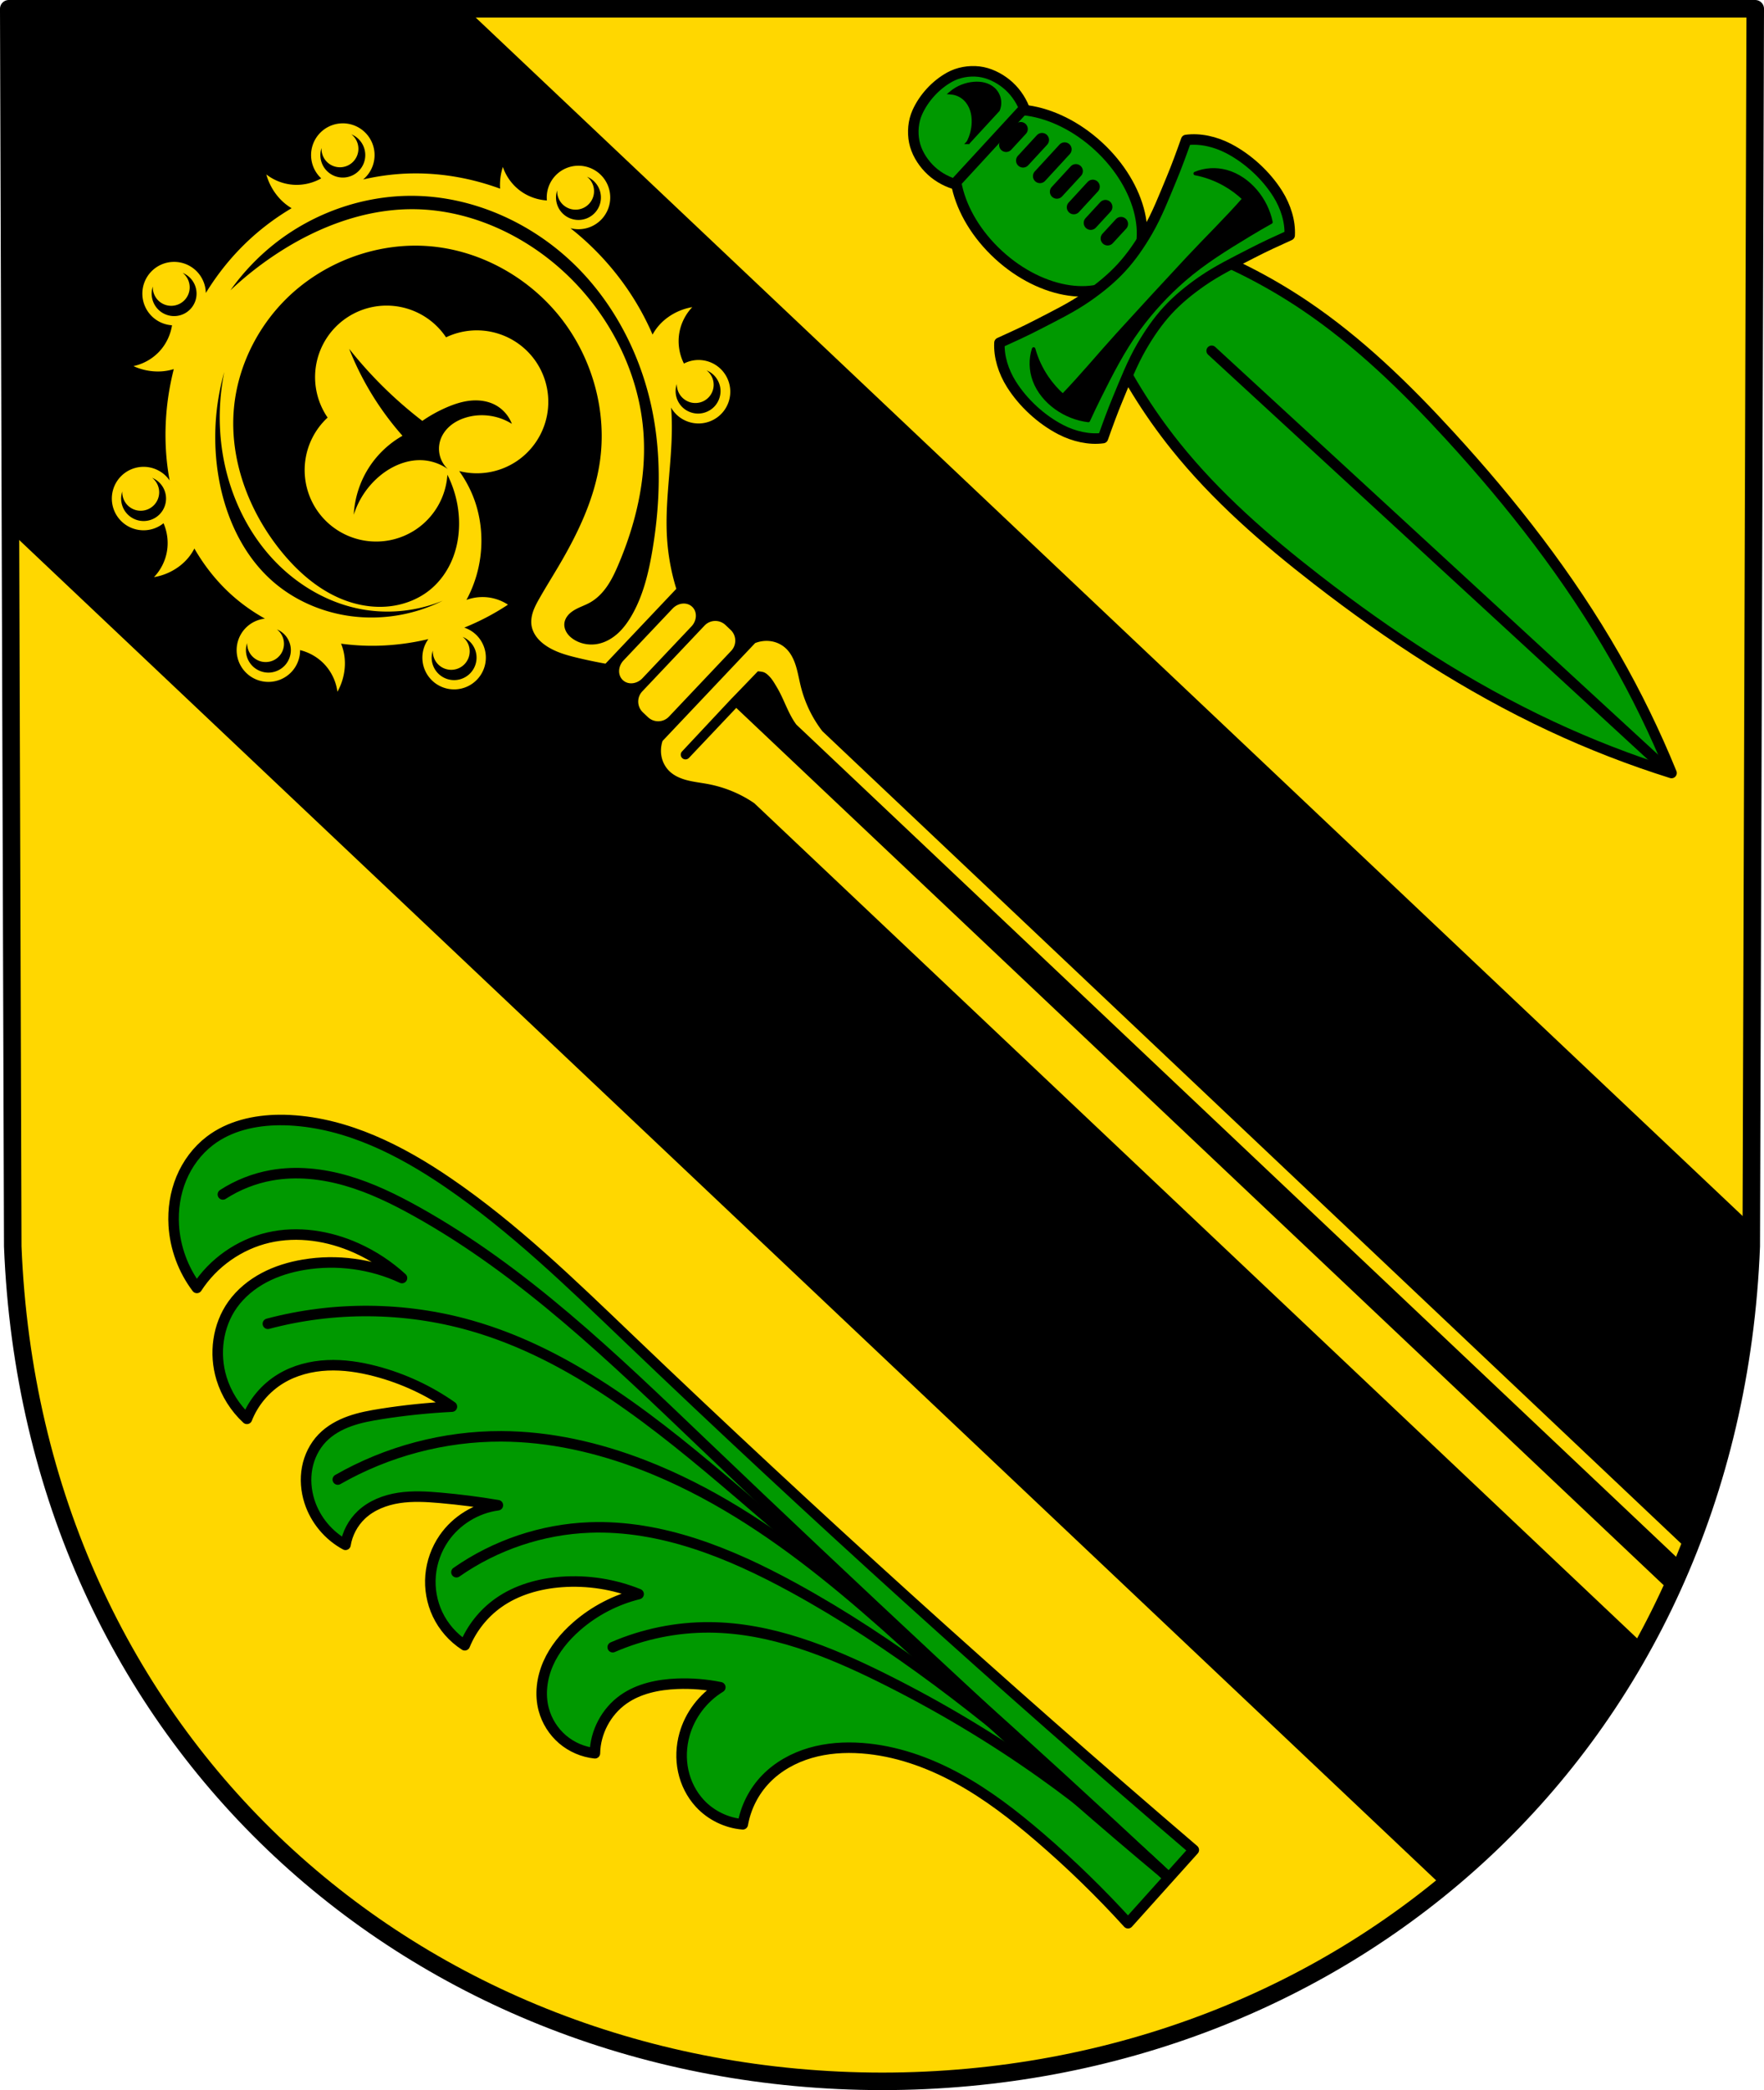 <?xml version="1.0" encoding="UTF-8" standalone="no"?>
<!-- Created with Inkscape (http://www.inkscape.org/) -->

<svg
   xmlns:dc="http://purl.org/dc/elements/1.1/"
   xmlns:cc="http://creativecommons.org/ns#"
   xmlns:rdf="http://www.w3.org/1999/02/22-rdf-syntax-ns#"
   xmlns:svg="http://www.w3.org/2000/svg"
   xmlns="http://www.w3.org/2000/svg"
   xmlns:sodipodi="http://sodipodi.sourceforge.net/DTD/sodipodi-0.dtd"
   xmlns:inkscape="http://www.inkscape.org/namespaces/inkscape"
   width="133.234mm"
   height="157.864mm"
   viewBox="0 0 133.234 157.864"
   version="1.1"
   id="svg2955"
   inkscape:version="0.92.5 (2060ec1f9f, 2020-04-08)"
   sodipodi:docname="DEU Seck COA.svg">
  <defs
     id="defs2949">
    <inkscape:path-effect
       effect="spiro"
       id="path-effect4991"
       is_visible="true" />
    <inkscape:path-effect
       effect="spiro"
       id="path-effect4837"
       is_visible="true" />
    <inkscape:path-effect
       effect="spiro"
       id="path-effect4712"
       is_visible="true" />
    <inkscape:path-effect
       effect="spiro"
       id="path-effect4707"
       is_visible="true" />
    <inkscape:path-effect
       effect="spiro"
       id="path-effect4702"
       is_visible="true" />
    <inkscape:path-effect
       effect="spiro"
       id="path-effect4671"
       is_visible="true" />
    <inkscape:path-effect
       effect="spiro"
       id="path-effect4607"
       is_visible="true" />
    <inkscape:path-effect
       effect="spiro"
       id="path-effect4387"
       is_visible="true" />
    <inkscape:path-effect
       effect="spiro"
       id="path-effect4383"
       is_visible="true" />
    <inkscape:path-effect
       effect="spiro"
       id="path-effect4379"
       is_visible="true" />
    <inkscape:path-effect
       effect="spiro"
       id="path-effect4375"
       is_visible="true" />
    <inkscape:path-effect
       effect="spiro"
       id="path-effect4371"
       is_visible="true" />
    <inkscape:path-effect
       effect="spiro"
       id="path-effect4367"
       is_visible="true" />
    <inkscape:path-effect
       effect="spiro"
       id="path-effect3993"
       is_visible="true" />
    <inkscape:path-effect
       effect="spiro"
       id="path-effect3970"
       is_visible="true" />
    <inkscape:path-effect
       effect="spiro"
       id="path-effect3935"
       is_visible="true" />
    <inkscape:path-effect
       effect="spiro"
       id="path-effect3891"
       is_visible="true" />
    <inkscape:path-effect
       effect="spiro"
       id="path-effect3858"
       is_visible="true" />
    <inkscape:path-effect
       effect="spiro"
       id="path-effect3858-0"
       is_visible="true" />
    <inkscape:path-effect
       effect="spiro"
       id="path-effect3891-3"
       is_visible="true" />
    <inkscape:path-effect
       effect="spiro"
       id="path-effect3935-4"
       is_visible="true" />
    <inkscape:path-effect
       effect="spiro"
       id="path-effect3970-3"
       is_visible="true" />
    <inkscape:path-effect
       effect="spiro"
       id="path-effect3993-8"
       is_visible="true" />
    <inkscape:path-effect
       effect="spiro"
       id="path-effect3993-8-5"
       is_visible="true" />
    <inkscape:path-effect
       effect="spiro"
       id="path-effect4367-2"
       is_visible="true" />
    <inkscape:path-effect
       effect="spiro"
       id="path-effect4371-4"
       is_visible="true" />
    <inkscape:path-effect
       effect="spiro"
       id="path-effect4375-8"
       is_visible="true" />
    <inkscape:path-effect
       effect="spiro"
       id="path-effect4379-5"
       is_visible="true" />
    <inkscape:path-effect
       effect="spiro"
       id="path-effect4383-3"
       is_visible="true" />
    <inkscape:path-effect
       effect="spiro"
       id="path-effect4387-5"
       is_visible="true" />
    <inkscape:path-effect
       effect="spiro"
       id="path-effect4367-0"
       is_visible="true" />
    <inkscape:path-effect
       effect="spiro"
       id="path-effect4371-42"
       is_visible="true" />
    <inkscape:path-effect
       effect="spiro"
       id="path-effect4375-5"
       is_visible="true" />
    <inkscape:path-effect
       effect="spiro"
       id="path-effect4379-9"
       is_visible="true" />
    <inkscape:path-effect
       effect="spiro"
       id="path-effect4383-0"
       is_visible="true" />
    <inkscape:path-effect
       effect="spiro"
       id="path-effect4387-9"
       is_visible="true" />
    <inkscape:path-effect
       effect="spiro"
       id="path-effect4367-0-6"
       is_visible="true" />
    <inkscape:path-effect
       effect="spiro"
       id="path-effect4371-42-2"
       is_visible="true" />
    <inkscape:path-effect
       effect="spiro"
       id="path-effect4375-5-2"
       is_visible="true" />
    <inkscape:path-effect
       effect="spiro"
       id="path-effect4379-9-7"
       is_visible="true" />
    <inkscape:path-effect
       effect="spiro"
       id="path-effect4383-0-0"
       is_visible="true" />
    <inkscape:path-effect
       effect="spiro"
       id="path-effect4387-9-8"
       is_visible="true" />
    <inkscape:path-effect
       effect="spiro"
       id="path-effect4607-7"
       is_visible="true" />
    <inkscape:path-effect
       effect="spiro"
       id="path-effect4837-1"
       is_visible="true" />
    <inkscape:path-effect
       effect="spiro"
       id="path-effect4837-6"
       is_visible="true" />
    <inkscape:path-effect
       effect="spiro"
       id="path-effect4837-18"
       is_visible="true" />
    <inkscape:path-effect
       effect="spiro"
       id="path-effect4837-3"
       is_visible="true" />
    <inkscape:path-effect
       effect="spiro"
       id="path-effect4837-3-9"
       is_visible="true" />
    <inkscape:path-effect
       effect="spiro"
       id="path-effect4991-9"
       is_visible="true" />
    <inkscape:path-effect
       effect="spiro"
       id="path-effect4991-6"
       is_visible="true" />
  </defs>
  <sodipodi:namedview
     id="base"
     pagecolor="#ffffff"
     bordercolor="#666666"
     borderopacity="1.0"
     inkscape:pageopacity="0.0"
     inkscape:pageshadow="2"
     inkscape:zoom="1.3290857"
     inkscape:cx="251.78146"
     inkscape:cy="298.32537"
     inkscape:document-units="mm"
     inkscape:current-layer="layer1"
     showgrid="false"
     inkscape:window-width="1920"
     inkscape:window-height="1046"
     inkscape:window-x="-11"
     inkscape:window-y="-11"
     inkscape:window-maximized="1"
     inkscape:snap-nodes="true"
     fit-margin-top="0"
     fit-margin-left="0"
     fit-margin-right="0"
     fit-margin-bottom="0"
     inkscape:snap-midpoints="true"
     inkscape:snap-smooth-nodes="true"
     inkscape:object-paths="false" />
  <g
     inkscape:label="Ebene 1"
     inkscape:groupmode="layer"
     id="layer1"
     transform="translate(78.759,-106.887)">
    <path
       style="fill:#ffd700;fill-opacity:1;fill-rule:evenodd;stroke:none;stroke-width:1.323;stroke-linecap:round;stroke-linejoin:round;stroke-miterlimit:4;stroke-dasharray:none;stroke-opacity:1"
       inkscape:connector-curvature="0"
       d="m 53.814,107.549 -0.302,93.48 c -1.468,37.541 -30.476,63.04 -65.654,63.061 -35.147,-0.046 -64.165,-25.556 -65.654,-63.061 l -0.302,-93.48 h 65.954 z"
       id="path10563-0-6-2-3-6"
       sodipodi:nodetypes="ccccccc" />
    <ellipse
       style="opacity:1;fill:#009900;fill-opacity:1;fill-rule:evenodd;stroke:#000000;stroke-width:0.794;stroke-linecap:round;stroke-linejoin:round;stroke-miterlimit:4;stroke-dasharray:none;stroke-opacity:1;paint-order:markers fill stroke"
       id="path3960-4"
       cx="-89.484"
       cy="82.97"
       rx="5.573"
       ry="8.129"
       transform="rotate(-47.364)" />
    <path
       style="fill:#009900;stroke:#000000;stroke-width:0.794;stroke-linecap:round;stroke-linejoin:round;stroke-miterlimit:4;stroke-dasharray:none;stroke-opacity:1;fill-opacity:1"
       d="m -9.474,115.366 c -0.308,0.683 -0.379,1.502 -0.231,2.237 0.149,0.739 0.566,1.438 1.086,1.984 0.526,0.552 1.213,0.97 1.95,1.196 l 2.634,-2.861 2.634,-2.861 c -0.286,-0.716 -0.759,-1.366 -1.353,-1.845 -0.587,-0.473 -1.318,-0.831 -2.066,-0.919 -0.745,-0.087 -1.555,0.051 -2.211,0.415 -1.052,0.583 -1.95,1.558 -2.444,2.655 z"
       id="path3968-8"
       inkscape:connector-curvature="0"
       sodipodi:nodetypes="aaacccaaaa" />
    <path
       style="fill:#009900;fill-opacity:1;stroke:#000000;stroke-width:3;stroke-linecap:round;stroke-linejoin:round;stroke-miterlimit:4;stroke-dasharray:none;stroke-opacity:1"
       d="M 338.141 69.945 L 326.65 82.426 L 315.158 94.906 C 320.419 106.397 327.098 117.238 334.996 127.104 C 346.584 141.578 360.687 153.848 375.34 165.209 C 396.127 181.326 418.271 195.832 442.098 206.975 C 453.223 212.178 464.695 216.639 476.414 220.316 C 471.783 208.941 466.391 197.874 460.289 187.215 C 447.221 164.388 430.94 143.517 413.164 124.129 C 400.634 110.462 387.244 97.418 371.863 87.062 C 361.38 80.004 350.026 74.241 338.141 69.945 z M 79.654 319.217 C 72.573 319.269 65.402 320.885 59.816 325.156 C 56.209 327.915 53.414 331.688 51.678 335.885 C 49.942 340.081 49.253 344.688 49.523 349.221 C 49.907 355.647 52.232 361.944 56.115 367.078 C 60.738 359.912 68.224 354.651 76.533 352.732 C 84.853 350.811 93.736 352.201 101.529 355.689 C 106.298 357.824 110.719 360.729 114.572 364.258 C 105.897 360.219 95.991 358.881 86.555 360.471 C 82.639 361.13 78.785 362.291 75.277 364.152 C 71.77 366.014 68.612 368.594 66.305 371.826 C 62.038 377.804 60.986 385.836 63.133 392.859 C 64.475 397.251 67.003 401.275 70.377 404.391 C 72.235 399.663 75.681 395.575 80.025 392.943 C 83.999 390.536 88.643 389.356 93.283 389.141 C 97.924 388.925 102.571 389.642 107.064 390.822 C 114.831 392.862 122.229 396.296 128.801 400.91 C 122.075 401.247 115.366 401.941 108.713 402.986 C 105.662 403.466 102.605 404.023 99.695 405.059 C 96.785 406.094 94.009 407.634 91.863 409.855 C 89.621 412.178 88.14 415.196 87.543 418.369 C 86.946 421.542 87.221 424.858 88.203 427.934 C 89.874 433.164 93.635 437.692 98.471 440.293 C 98.997 437.065 100.606 434.025 102.979 431.773 C 105.861 429.038 109.746 427.535 113.674 426.932 C 117.602 426.328 121.608 426.562 125.566 426.912 C 131.038 427.396 136.489 428.096 141.904 429.012 C 135.762 429.824 130.027 433.343 126.52 438.451 C 124.376 441.572 123.049 445.25 122.727 449.021 C 122.404 452.793 123.088 456.649 124.703 460.072 C 126.4 463.668 129.122 466.773 132.465 468.926 C 134.436 464.089 137.814 459.835 142.078 456.818 C 147.271 453.144 153.627 451.363 159.971 450.887 C 167.452 450.325 175.059 451.517 182.012 454.336 C 175.482 455.937 169.349 459.132 164.297 463.568 C 160.937 466.518 158.026 470.055 156.232 474.15 C 154.439 478.246 153.821 482.931 154.977 487.25 C 155.855 490.533 157.749 493.536 160.332 495.744 C 162.915 497.952 166.177 499.353 169.557 499.709 C 169.67 493.71 172.774 487.841 177.67 484.371 C 182.072 481.251 187.601 480.115 192.992 479.902 C 197.114 479.74 201.256 480.076 205.299 480.896 C 200.372 483.892 196.646 488.806 195.096 494.359 C 194.154 497.732 193.998 501.332 194.73 504.756 C 195.463 508.18 197.09 511.419 199.465 513.992 C 202.616 517.406 207.077 519.578 211.707 519.955 C 212.554 515.117 214.88 510.548 218.295 507.018 C 221.731 503.465 226.206 500.997 230.951 499.613 C 235.696 498.23 240.709 497.898 245.639 498.258 C 255.234 498.958 264.518 502.238 272.959 506.854 C 281.4 511.469 289.053 517.4 296.348 523.672 C 305.225 531.304 313.632 539.482 321.508 548.145 L 340.25 527.268 C 285.237 480.179 231.53 431.565 179.209 381.502 C 162.8 365.802 146.427 349.876 127.678 337.062 C 114.192 327.846 98.991 320.15 82.68 319.287 C 81.677 319.234 80.666 319.209 79.654 319.217 z "
       transform="matrix(0.265,0,0,0.265,-78.759,106.887)"
       id="path3856-4" />
    <path
       style="fill:none;stroke:#000000;stroke-width:0.794;stroke-linecap:round;stroke-linejoin:miter;stroke-miterlimit:4;stroke-dasharray:none;stroke-opacity:1"
       d="M 47.293,165.179 12.758,133.383"
       id="path3879-1"
       inkscape:connector-curvature="0" />
    <path
       style="fill:#009900;stroke:#000000;stroke-width:0.794;stroke-linecap:round;stroke-linejoin:round;stroke-miterlimit:4;stroke-dasharray:none;stroke-opacity:1;fill-opacity:1"
       d="m -3.27,132.778 c -0.055,1.039 0.298,2.173 0.903,3.133 0.883,1.403 2.245,2.657 3.716,3.421 1.007,0.523 2.166,0.783 3.197,0.642 0.351,-0.991 0.708,-1.975 1.111,-2.943 0.559,-1.34 1.084,-2.706 1.813,-3.962 0.565,-0.973 1.206,-1.915 1.968,-2.742 0.762,-0.828 1.648,-1.544 2.571,-2.187 1.192,-0.83 2.509,-1.466 3.799,-2.134 0.931,-0.482 1.883,-0.918 2.841,-1.35 0.055,-1.039 -0.299,-2.173 -0.903,-3.134 -0.883,-1.403 -2.245,-2.657 -3.716,-3.421 -1.007,-0.523 -2.166,-0.782 -3.197,-0.642 -0.351,0.991 -0.708,1.975 -1.111,2.943 -0.559,1.34 -1.084,2.706 -1.813,3.962 -0.565,0.973 -1.207,1.914 -1.969,2.742 -0.762,0.828 -1.647,1.545 -2.57,2.188 -1.192,0.83 -2.509,1.466 -3.799,2.134 -0.931,0.482 -1.883,0.918 -2.841,1.35 z"
       id="path3889-1"
       inkscape:connector-curvature="0"
       sodipodi:nodetypes="ccccaaaaaccccaaaaac" />
    <path
       style="fill:#000000;stroke:#000000;stroke-width:0.265;stroke-linecap:round;stroke-linejoin:round;stroke-miterlimit:4;stroke-dasharray:none;stroke-opacity:1"
       d="m -0.689,133.248 c -0.248,0.75 -0.228,1.598 0.056,2.366 0.306,0.83 0.909,1.549 1.635,2.072 0.723,0.52 1.574,0.854 2.44,0.96 0.263,-0.577 0.536,-1.149 0.818,-1.717 0.889,-1.788 1.797,-3.577 2.975,-5.184 1,-1.364 2.159,-2.623 3.436,-3.732 1.504,-1.306 3.213,-2.359 4.921,-3.392 0.542,-0.328 1.09,-0.647 1.643,-0.956 -0.177,-0.855 -0.581,-1.675 -1.158,-2.353 -0.58,-0.681 -1.347,-1.222 -2.199,-1.459 -0.789,-0.219 -1.636,-0.169 -2.363,0.14 0.779,0.148 1.539,0.428 2.237,0.825 0.526,0.299 1.017,0.664 1.456,1.083 -1.366,1.555 -2.852,2.999 -4.264,4.512 -1.773,1.901 -3.533,3.813 -5.282,5.736 -1.392,1.531 -2.709,3.131 -4.146,4.621 -0.454,-0.403 -0.858,-0.862 -1.199,-1.362 -0.453,-0.663 -0.796,-1.398 -1.007,-2.162 z"
       id="path3933-5"
       inkscape:connector-curvature="0"
       sodipodi:nodetypes="ccccsaacccccccaaccc" />
    <path
       style="fill:#000000;stroke:#000000;stroke-width:0.265px;stroke-linecap:butt;stroke-linejoin:miter;stroke-opacity:1"
       d="m 231.483,147.238 h 3.328 c 0.269,-0.098 0.507,-0.28 0.671,-0.515 0.164,-0.235 0.253,-0.521 0.251,-0.808 -0.001,-0.261 -0.077,-0.519 -0.199,-0.75 -0.123,-0.231 -0.291,-0.435 -0.482,-0.613 -0.461,-0.431 -1.058,-0.716 -1.684,-0.802 0.236,0.307 0.366,0.695 0.361,1.083 -0.004,0.327 -0.101,0.649 -0.259,0.935 -0.158,0.286 -0.376,0.536 -0.623,0.749 -0.393,0.339 -0.862,0.588 -1.363,0.722 z"
       id="path3991-4"
       inkscape:connector-curvature="0"
       inkscape:path-effect="#path-effect3993-8-5"
       inkscape:original-d="m 231.4834,147.23759 h 3.32777 c 0,0 0.88317,-0.78692 0.92212,-1.32308 0.0368,-0.50668 -0.3189,-1.00741 -0.68156,-1.36317 -0.44382,-0.43537 -1.68394,-0.80187 -1.68394,-0.80187 0,0 0.39138,0.70339 0.36084,1.08252 -0.0509,0.6316 -0.43498,1.23488 -0.88205,1.68392 -0.36276,0.36435 -1.36318,0.72168 -1.36318,0.72168 z"
       sodipodi:nodetypes="ccaacaac"
       transform="rotate(-47.364,79.186,402.748)" />
    <path
       style="fill:none;stroke:#000000;stroke-width:1.058;stroke-linecap:round;stroke-linejoin:round;stroke-miterlimit:4;stroke-dasharray:none;stroke-opacity:1"
       d="M -0.211,120.191 1.652,118.167"
       id="path3995-3"
       inkscape:connector-curvature="0" />
    <path
       style="fill:none;stroke:#000000;stroke-width:1.058;stroke-linecap:round;stroke-linejoin:round;stroke-miterlimit:4;stroke-dasharray:none;stroke-opacity:1"
       d="m -1.489,119.014 1.433,-1.557"
       id="path3995-8-72"
       inkscape:connector-curvature="0" />
    <path
       style="fill:none;stroke:#000000;stroke-width:1.058;stroke-linecap:round;stroke-linejoin:round;stroke-miterlimit:4;stroke-dasharray:none;stroke-opacity:1"
       d="m 1.067,121.367 1.433,-1.557"
       id="path3995-8-8-8"
       inkscape:connector-curvature="0" />
    <path
       style="fill:none;stroke:#000000;stroke-width:1.058;stroke-linecap:round;stroke-linejoin:round;stroke-miterlimit:4;stroke-dasharray:none;stroke-opacity:1"
       d="m 2.345,122.544 1.433,-1.557"
       id="path3995-8-1-3"
       inkscape:connector-curvature="0" />
    <path
       style="fill:none;stroke:#000000;stroke-width:1.058;stroke-linecap:round;stroke-linejoin:round;stroke-miterlimit:4;stroke-dasharray:none;stroke-opacity:1"
       d="m -2.768,117.837 1.109,-1.205"
       id="path3995-8-7-2"
       inkscape:connector-curvature="0" />
    <path
       style="fill:none;stroke:#000000;stroke-width:1.058;stroke-linecap:round;stroke-linejoin:round;stroke-miterlimit:4;stroke-dasharray:none;stroke-opacity:1"
       d="m 4.901,124.898 1.011,-1.098"
       id="path3995-8-7-3-7"
       inkscape:connector-curvature="0" />
    <path
       style="fill:none;stroke:#000000;stroke-width:1.058;stroke-linecap:round;stroke-linejoin:round;stroke-miterlimit:4;stroke-dasharray:none;stroke-opacity:1"
       d="m 3.623,123.721 1.109,-1.205"
       id="path3995-8-7-7-8"
       inkscape:connector-curvature="0" />
    <path
       style="fill:none;stroke:#000000;stroke-width:0.794;stroke-linecap:round;stroke-linejoin:miter;stroke-miterlimit:4;stroke-dasharray:none;stroke-opacity:1"
       d="m 199.705,237.656 c 0.089,-15.982 0.385,-31.963 0.886,-47.938 0.291,-9.271 0.641,-18.665 -1.409,-27.712 -0.424,-1.873 -0.955,-3.734 -1.787,-5.465 -0.833,-1.731 -1.982,-3.335 -3.497,-4.516 -1.042,-0.813 -2.247,-1.415 -3.523,-1.761"
       id="path4369-0"
       inkscape:connector-curvature="0"
       inkscape:path-effect="#path-effect4371-42-2"
       inkscape:original-d="m 199.70519,237.65575 c 0.57203,-15.97966 0.31491,-31.95906 0.88641,-47.93819 0.5715,-15.97913 -0.93911,-18.47489 -1.40909,-27.71194 -0.46995,-9.23704 -3.52242,-6.65426 -5.28405,-9.98099 -1.76162,-3.32673 -2.3482,-1.1745 -3.52269,-1.76135"
       sodipodi:nodetypes="csccc"
       transform="rotate(-48.085,116.72,456.456)" />
    <path
       style="fill:none;stroke:#000000;stroke-width:0.794;stroke-linecap:round;stroke-linejoin:round;stroke-miterlimit:4;stroke-dasharray:none;stroke-opacity:1"
       d="m 199.705,237.656 c 0.301,-14.433 0.27,-28.872 -0.093,-43.304 -0.203,-8.041 -0.574,-16.355 -4.115,-23.578 -2.27,-4.63 -5.805,-8.632 -10.121,-11.455"
       id="path4373-9"
       inkscape:connector-curvature="0"
       inkscape:path-effect="#path-effect4375-5-2"
       inkscape:original-d="m 199.70519,237.65575 c -0.0308,-14.39772 1.16778,-28.92422 -0.0932,-43.3036 -0.69694,-7.94748 -0.6577,-16.38758 -4.11494,-23.57755 -2.20798,-4.59189 -6.74677,-7.63701 -10.12056,-11.45512"
       sodipodi:nodetypes="caac"
       transform="rotate(-48.085,116.72,456.456)" />
    <path
       style="fill:none;stroke:#000000;stroke-width:0.794;stroke-linecap:round;stroke-linejoin:round;stroke-miterlimit:4;stroke-dasharray:none;stroke-opacity:1"
       d="m 180.149,171.108 c 4.088,1.352 7.81,3.794 10.677,7.007 2.448,2.743 4.261,6.014 5.561,9.453 3.763,9.959 3.222,20.938 3.088,31.583 -0.078,6.169 -6.5e-4,12.34 0.231,18.505"
       id="path4377-5"
       inkscape:connector-curvature="0"
       inkscape:path-effect="#path-effect4379-9-7"
       inkscape:original-d="m 180.14936,171.10825 c 3.55914,2.33525 7.74132,3.92366 10.67663,7.00654 2.52092,2.64766 4.42955,5.97684 5.56076,9.45325 3.27305,10.05871 2.50653,21.02106 3.08762,31.58292 0.33888,6.15943 0.22039,13.62115 0.23081,18.50479"
       sodipodi:nodetypes="caaac"
       transform="rotate(-48.085,116.72,456.456)" />
    <path
       style="fill:none;stroke:#000000;stroke-width:0.794;stroke-linecap:round;stroke-linejoin:round;stroke-miterlimit:4;stroke-dasharray:none;stroke-opacity:1"
       d="m 180.928,182.452 c 3.492,0.812 6.739,2.65 9.231,5.227 3.758,3.886 5.657,9.196 6.895,14.458 1.984,8.433 2.533,17.139 2.669,25.802 0.051,3.239 0.045,6.478 -0.018,9.717"
       id="path4381-6"
       inkscape:connector-curvature="0"
       inkscape:path-effect="#path-effect4383-0-0"
       inkscape:original-d="m 180.92787,182.45216 c 3.04013,1.70503 6.81982,2.64052 9.23084,5.2271 3.64061,3.9057 5.45032,9.31784 6.89531,14.45793 2.34002,8.32385 2.23172,17.16641 2.66917,25.80185 0.16387,3.23476 -0.0116,6.47754 -0.018,9.71671"
       sodipodi:nodetypes="caaac"
       transform="rotate(-48.085,116.72,456.456)" />
    <path
       style="fill:none;stroke:#000000;stroke-width:0.794;stroke-linecap:round;stroke-linejoin:round;stroke-miterlimit:4;stroke-dasharray:none;stroke-opacity:1"
       d="m 184.598,195.019 c 2.282,1.044 4.342,2.57 6.006,4.449 3.051,3.444 4.671,7.91 5.894,12.345 1.237,4.483 2.139,9.059 2.669,13.679 0.463,4.035 0.643,8.103 0.538,12.163"
       id="path4385-1"
       inkscape:connector-curvature="0"
       inkscape:path-effect="#path-effect4387-9-8"
       inkscape:original-d="m 184.59795,195.01944 c 1.96507,1.4826 4.42106,2.52621 6.0056,4.4486 2.90032,3.51872 4.46394,8.01506 5.89439,12.34485 1.45738,4.41129 2.12014,9.06618 2.66917,13.67942 0.47962,4.03001 0.63529,8.1087 0.53808,12.16344"
       sodipodi:nodetypes="caaac"
       transform="rotate(-48.085,116.72,456.456)" />
    <path
       style="opacity:1;fill:#000000;fill-opacity:1;fill-rule:evenodd;stroke:#000000;stroke-width:0.794;stroke-linecap:round;stroke-linejoin:round;stroke-miterlimit:4;stroke-dasharray:none;stroke-opacity:1;paint-order:markers fill stroke"
       d="m -78.097,107.549 0.126,38.951 108.473,102.612 C 43.936,237.977 52.722,221.252 53.513,201.029 l 0.004,-1.129 -97.626,-92.351 z"
       id="rect4603"
       inkscape:connector-curvature="0" />
    <path
       style="fill:#ffd700;fill-opacity:1;stroke:none;stroke-width:1px;stroke-linecap:butt;stroke-linejoin:miter;stroke-opacity:1"
       d="M 97.328 35.16 A 9.049 9.049 43.41 0 0 91.137 37.984 A 9.049 9.049 43.41 0 0 91.492 50.775 A 9.049 9.049 43.41 0 0 91.555 50.834 C 89.141 52.204 86.32 52.855 83.551 52.654 C 80.789 52.454 78.093 51.418 75.908 49.717 C 76.63 52.359 78.02 54.817 79.912 56.797 C 80.854 57.783 81.937 58.647 83.115 59.34 C 78.178 62.266 73.587 65.776 69.504 69.809 C 68.729 70.573 67.972 71.354 67.234 72.152 C 64.01 75.644 61.151 79.459 58.66 83.506 A 9.049 9.049 43.41 0 0 55.84 77.115 A 9.049 9.049 43.41 0 0 43.049 77.469 L 43.047 77.471 A 9.049 9.049 43.41 0 0 43.402 90.262 A 9.049 9.049 43.41 0 0 49.027 92.713 C 48.578 95.584 47.234 98.312 45.205 100.395 C 43.273 102.377 40.741 103.771 38.033 104.346 C 40.519 105.496 43.294 106.016 46.027 105.846 C 47.213 105.772 48.396 105.549 49.535 105.197 C 48.629 108.775 47.964 112.414 47.58 116.084 C 46.854 123.028 47.072 130.088 48.35 136.945 A 9.049 9.049 43.41 0 0 47.143 135.527 A 9.049 9.049 43.41 0 0 34.35 135.883 A 9.049 9.049 43.41 0 0 34.705 148.674 A 9.049 9.049 43.41 0 0 46.607 149.129 C 47.699 151.647 48.049 154.485 47.576 157.189 C 47.1 159.917 45.798 162.493 43.887 164.496 C 46.588 164.044 49.172 162.91 51.332 161.227 C 53.015 159.915 54.445 158.234 55.398 156.334 C 58.123 161.068 61.513 165.407 65.521 169.113 C 68.554 171.917 71.918 174.312 75.504 176.32 A 9.049 9.049 43.41 0 0 69.922 179.086 A 9.049 9.049 43.41 0 0 70.277 191.879 A 9.049 9.049 43.41 0 0 83.068 191.523 A 9.049 9.049 43.41 0 0 85.531 185.295 C 88.326 185.982 90.906 187.53 92.801 189.697 C 94.623 191.781 95.813 194.415 96.17 197.16 C 97.515 194.774 98.253 192.051 98.301 189.312 C 98.335 187.316 97.97 185.294 97.203 183.455 C 100.614 183.916 104.058 184.122 107.486 184.045 C 112.403 183.935 117.306 183.292 122.09 182.156 A 9.049 9.049 43.41 0 0 123.207 194.012 A 9.049 9.049 43.41 0 0 136 193.656 A 9.049 9.049 43.41 0 0 135.645 180.863 A 9.049 9.049 43.41 0 0 132.334 178.879 C 136.686 177.118 140.867 174.935 144.779 172.34 C 143.347 171.399 141.731 170.74 140.049 170.412 C 137.69 169.953 135.208 170.154 132.953 170.984 C 134.119 168.817 135.06 166.528 135.758 164.168 C 137.678 157.676 137.707 150.627 135.766 144.143 C 134.705 140.602 133.025 137.268 130.881 134.262 A 20.387 20.387 0 0 0 147.324 131.408 A 20.387 20.387 0 0 0 152.766 103.096 A 20.387 20.387 0 0 0 127.123 96.143 A 20.387 20.387 0 0 0 127.07 96.055 A 20.387 20.387 0 0 0 98.756 90.611 A 20.387 20.387 0 0 0 93.312 118.924 A 20.387 20.387 0 0 0 93.381 119.014 A 20.387 20.387 0 0 0 90.326 145.398 A 20.387 20.387 0 0 0 118.641 150.84 A 20.387 20.387 0 0 0 127.516 135.301 C 129.469 139.19 130.617 143.483 130.816 147.832 C 130.99 151.608 130.462 155.433 129.096 158.957 C 127.729 162.481 125.51 165.697 122.582 168.088 C 119.414 170.674 115.469 172.246 111.412 172.762 C 107.356 173.277 103.196 172.754 99.318 171.459 C 91.562 168.865 85.101 163.29 79.975 156.918 C 70.82 145.538 65.335 130.842 66.68 116.299 C 67.727 104.976 72.905 94.135 80.811 85.961 C 91.526 74.882 107.316 68.856 122.67 70.199 C 137.412 71.489 151.346 79.47 160.314 91.24 C 168.965 102.594 173.012 117.431 170.979 131.559 C 169.452 142.164 164.704 152.037 159.264 161.268 C 157.428 164.383 155.506 167.447 153.721 170.592 C 153.045 171.782 152.386 172.99 151.943 174.285 C 151.5 175.58 151.279 176.976 151.502 178.326 C 151.698 179.51 152.231 180.626 152.957 181.582 C 153.683 182.538 154.598 183.34 155.59 184.016 C 158.286 185.851 161.498 186.748 164.67 187.506 C 167.289 188.132 169.926 188.683 172.576 189.158 L 192.76 167.822 C 191.305 163.109 190.414 158.221 190.111 153.297 C 189.37 141.247 192.141 129.185 191.352 117.139 C 191.329 116.811 191.287 116.485 191.26 116.158 A 9.049 9.049 43.41 0 0 192.877 118.221 A 9.049 9.049 43.41 0 0 205.668 117.865 A 9.049 9.049 43.41 0 0 205.312 105.072 A 9.049 9.049 43.41 0 0 194.934 103.621 C 193.581 100.934 193.105 97.812 193.623 94.848 C 194.1 92.12 195.401 89.544 197.312 87.541 C 194.611 87.993 192.028 89.129 189.867 90.812 C 188.287 92.044 186.941 93.608 185.992 95.367 C 183.938 90.586 181.376 86.012 178.393 81.754 C 173.977 75.451 168.631 69.795 162.584 65.039 A 9.049 9.049 43.41 0 0 171.449 62.504 A 9.049 9.049 43.41 0 0 171.094 49.711 A 9.049 9.049 43.41 0 0 158.301 50.066 A 9.049 9.049 43.41 0 0 155.877 57.127 C 153.07 56.961 150.315 55.949 148.086 54.234 C 145.891 52.547 144.211 50.199 143.324 47.576 C 142.671 49.569 142.41 51.688 142.541 53.781 C 134.612 50.863 126.176 49.332 117.732 49.424 C 112.934 49.477 108.158 50.081 103.488 51.154 A 9.049 9.049 43.41 0 0 104.285 50.42 A 9.049 9.049 43.41 0 0 103.93 37.629 A 9.049 9.049 43.41 0 0 97.328 35.16 z M 100.145 38.289 A 6.4 6.4 43.41 0 1 102.105 39.555 A 6.4 6.4 43.41 0 1 102.357 48.604 A 6.4 6.4 43.41 0 1 93.309 48.855 A 6.4 6.4 43.41 0 1 91.641 42.189 A 5.26 5.26 43.41 0 0 93.275 46.236 A 5.26 5.26 43.41 0 0 100.711 46.029 A 5.26 5.26 43.41 0 0 100.504 38.594 A 5.26 5.26 43.41 0 0 100.145 38.289 z M 167.307 50.375 C 168.033 50.673 168.697 51.102 169.268 51.641 C 171.836 54.07 171.949 58.122 169.52 60.689 C 167.09 63.258 163.039 63.369 160.471 60.939 C 158.666 59.232 158.018 56.633 158.803 54.275 C 158.736 55.797 159.331 57.274 160.438 58.32 C 162.548 60.317 165.877 60.223 167.873 58.113 C 169.869 56.003 169.778 52.674 167.668 50.678 C 167.554 50.57 167.431 50.472 167.307 50.375 z M 117.463 55.812 C 135.136 55.884 152.416 63.867 164.803 76.473 C 175.865 87.73 183.141 102.494 186.096 117.998 C 188.544 130.844 188.104 144.127 185.914 157.02 C 184.834 163.375 183.294 169.763 180.084 175.354 C 179.004 177.235 177.729 179.027 176.127 180.49 C 174.525 181.954 172.578 183.082 170.451 183.51 C 168.199 183.963 165.779 183.593 163.801 182.426 C 162.877 181.88 162.041 181.155 161.486 180.236 C 161.032 179.483 160.774 178.595 160.852 177.719 C 160.925 176.896 161.287 176.116 161.803 175.471 C 162.318 174.826 162.981 174.311 163.689 173.887 C 165.106 173.039 166.709 172.546 168.15 171.74 C 170.172 170.61 171.819 168.891 173.119 166.975 C 174.42 165.058 175.395 162.941 176.299 160.809 C 181.183 149.28 184.167 136.77 183.455 124.27 C 182.412 105.953 173.226 88.449 159.443 76.34 C 147.799 66.11 132.644 59.537 117.145 59.625 C 104.021 59.7 91.232 64.471 80.148 71.498 C 74.979 74.776 70.121 78.548 65.668 82.746 C 67.42 80.274 69.349 77.926 71.432 75.725 C 73.514 73.523 75.75 71.468 78.121 69.582 C 89.204 60.766 103.302 55.755 117.463 55.812 z M 52.059 77.773 A 6.4 6.4 43.41 0 1 54.02 79.041 A 6.4 6.4 43.41 0 1 54.27 88.088 A 6.4 6.4 43.41 0 1 45.223 88.34 A 6.4 6.4 43.41 0 1 43.553 81.674 L 43.555 81.674 A 5.26 5.26 43.41 0 0 45.189 85.721 A 5.26 5.26 43.41 0 0 52.625 85.514 A 5.26 5.26 43.41 0 0 52.418 78.078 A 5.26 5.26 43.41 0 0 52.059 77.773 z M 99.516 99.414 C 102.494 103.176 105.701 106.759 109.111 110.135 C 112.654 113.642 116.417 116.926 120.371 119.963 C 122.547 118.452 124.874 117.16 127.307 116.109 C 129.467 115.177 131.731 114.43 134.072 114.193 C 136.413 113.956 138.846 114.253 140.949 115.309 C 143.203 116.441 145.003 118.445 145.891 120.805 C 142.16 118.439 137.419 117.731 133.16 118.904 C 131.449 119.376 129.803 120.144 128.432 121.271 C 127.06 122.399 125.973 123.9 125.457 125.598 C 125.029 127.01 125.007 128.542 125.393 129.967 C 125.779 131.391 126.572 132.704 127.654 133.707 C 125.692 132.314 123.361 131.444 120.965 131.215 C 116.447 130.783 111.922 132.635 108.408 135.508 C 104.87 138.401 102.2 142.345 100.83 146.705 C 101.081 141.813 102.669 136.998 105.377 132.916 C 107.752 129.337 110.979 126.326 114.715 124.205 C 111.815 120.922 109.171 117.415 106.816 113.721 C 103.935 109.199 101.485 104.401 99.516 99.414 z M 201.396 105.561 C 202.12 105.858 202.789 106.291 203.357 106.828 C 204.575 107.98 205.311 109.624 205.357 111.299 C 205.404 112.974 204.761 114.658 203.609 115.875 C 202.458 117.092 200.812 117.828 199.137 117.875 C 197.462 117.922 195.777 117.279 194.561 116.127 C 193.683 115.296 193.049 114.21 192.756 113.037 C 192.462 111.864 192.51 110.606 192.893 109.459 C 192.877 110.6 193.236 111.743 193.904 112.668 C 194.627 113.668 195.708 114.406 196.904 114.709 C 198.101 115.012 199.403 114.875 200.51 114.328 C 201.295 113.94 201.981 113.349 202.48 112.629 C 202.98 111.909 203.291 111.061 203.379 110.189 C 203.467 109.318 203.331 108.425 202.986 107.619 C 202.641 106.814 202.088 106.098 201.396 105.561 z M 63.922 106.035 C 62.554 112.796 62.269 119.776 63.084 126.625 C 64.563 139.059 69.812 151.15 78.525 160.143 C 85.176 167.006 93.86 172.009 103.27 173.684 C 110.928 175.047 118.968 174.18 126.16 171.217 C 117.868 175.387 108.267 176.901 99.094 175.488 C 91.229 174.277 83.669 170.912 77.691 165.66 C 69.253 158.245 64.317 147.427 62.369 136.363 C 60.599 126.309 61.135 115.856 63.922 106.035 z M 43.361 136.186 A 6.4 6.4 43.41 0 1 45.322 137.451 A 6.4 6.4 43.41 0 1 45.572 146.5 A 6.4 6.4 43.41 0 1 36.525 146.75 A 6.4 6.4 43.41 0 1 34.855 140.086 L 34.857 140.084 A 5.26 5.26 43.41 0 0 36.492 144.131 A 5.26 5.26 43.41 0 0 43.928 143.924 A 5.26 5.26 43.41 0 0 43.721 136.488 A 5.26 5.26 43.41 0 0 43.361 136.186 z M 194.525 172.039 C 193.514 172.135 192.489 172.618 191.684 173.469 L 177.73 188.221 C 176.12 189.923 176.024 192.427 177.514 193.836 C 179.003 195.245 181.497 195.009 183.107 193.307 L 197.061 178.557 C 198.671 176.854 198.767 174.35 197.277 172.941 C 196.533 172.237 195.537 171.944 194.525 172.039 z M 203.752 176.982 C 202.671 177.012 201.602 177.457 200.797 178.309 L 183.066 197.051 C 181.456 198.753 181.53 201.421 183.232 203.031 L 184.691 204.412 C 186.394 206.022 189.061 205.948 190.672 204.246 L 208.402 185.504 C 210.013 183.802 209.939 181.134 208.236 179.523 L 206.777 178.143 C 205.926 177.337 204.833 176.952 203.752 176.982 z M 78.932 179.391 C 79.656 179.688 80.324 180.119 80.893 180.656 C 82.11 181.808 82.846 183.452 82.893 185.127 C 82.939 186.802 82.294 188.488 81.143 189.705 C 79.991 190.922 78.347 191.656 76.672 191.703 C 74.997 191.75 73.312 191.107 72.096 189.955 C 71.218 189.124 70.583 188.038 70.289 186.865 C 69.995 185.692 70.045 184.436 70.428 183.289 C 70.413 184.43 70.769 185.573 71.438 186.498 C 72.16 187.499 73.243 188.235 74.439 188.537 C 75.636 188.84 76.939 188.703 78.045 188.156 C 78.83 187.768 79.514 187.179 80.014 186.459 C 80.513 185.739 80.826 184.889 80.914 184.018 C 81.002 183.146 80.864 182.253 80.52 181.447 C 80.174 180.642 79.624 179.928 78.932 179.391 z M 131.861 181.523 A 6.4 6.4 43.41 0 1 133.822 182.789 A 6.4 6.4 43.41 0 1 134.074 191.838 A 6.4 6.4 43.41 0 1 125.027 192.088 A 6.4 6.4 43.41 0 1 123.357 185.424 A 5.26 5.26 43.41 0 0 124.992 189.469 A 5.26 5.26 43.41 0 0 132.428 189.262 A 5.26 5.26 43.41 0 0 132.223 181.826 A 5.26 5.26 43.41 0 0 131.861 181.523 z M 218.775 182.67 C 217.586 182.629 216.371 182.837 215.232 183.283 L 202.033 197.236 L 188.836 211.188 C 188.326 212.737 188.247 214.399 188.609 215.928 C 188.971 217.457 189.773 218.848 190.898 219.898 C 192.3 221.209 194.149 221.962 196.043 222.432 C 197.937 222.901 199.901 223.11 201.824 223.475 C 206.572 224.376 211.073 226.238 214.984 228.926 L 469.227 469.434 C 471.927 464.52 474.463 459.481 476.838 454.33 L 209.846 201.764 L 196.359 216.021 L 196.357 216.02 C 195.847 216.56 194.994 216.585 194.453 216.074 C 193.912 215.563 193.888 214.71 194.4 214.17 L 194.4 214.168 C 194.4 214.168 203.048 204.922 209.328 198.219 C 205.541 202.223 216.002 191.332 216.002 191.332 C 216.002 191.332 217.234 191.395 217.787 191.639 C 218.394 191.906 218.902 192.376 219.355 192.859 C 220.204 193.763 220.818 194.867 221.453 195.932 C 223.46 199.292 224.559 203.187 226.852 206.359 C 226.89 206.413 226.931 206.464 226.971 206.518 L 480.391 446.244 C 480.903 445.017 481.41 443.785 481.904 442.545 L 234.395 208.406 C 231.494 204.65 229.384 200.26 228.221 195.57 C 227.75 193.67 227.431 191.722 226.857 189.857 C 226.284 187.993 225.431 186.187 224.045 184.859 C 222.934 183.793 221.498 183.069 219.951 182.793 C 219.564 182.724 219.172 182.683 218.775 182.67 z "
       transform="matrix(0.265,0,0,0.265,-78.759,106.887)"
       id="path4605" />
    <path
       style="fill:none;fill-rule:evenodd;stroke:#000000;stroke-width:1.323;stroke-linecap:round;stroke-linejoin:round;stroke-miterlimit:4;stroke-dasharray:none;stroke-opacity:1"
       inkscape:connector-curvature="0"
       d="m 53.814,107.549 -0.302,93.48 c -1.468,37.541 -30.476,63.04 -65.654,63.061 -35.147,-0.046 -64.165,-25.556 -65.654,-63.061 l -0.302,-93.48 h 65.954 z"
       id="path10563-0-6-2-3"
       sodipodi:nodetypes="ccccccc" />
  </g>
</svg>
